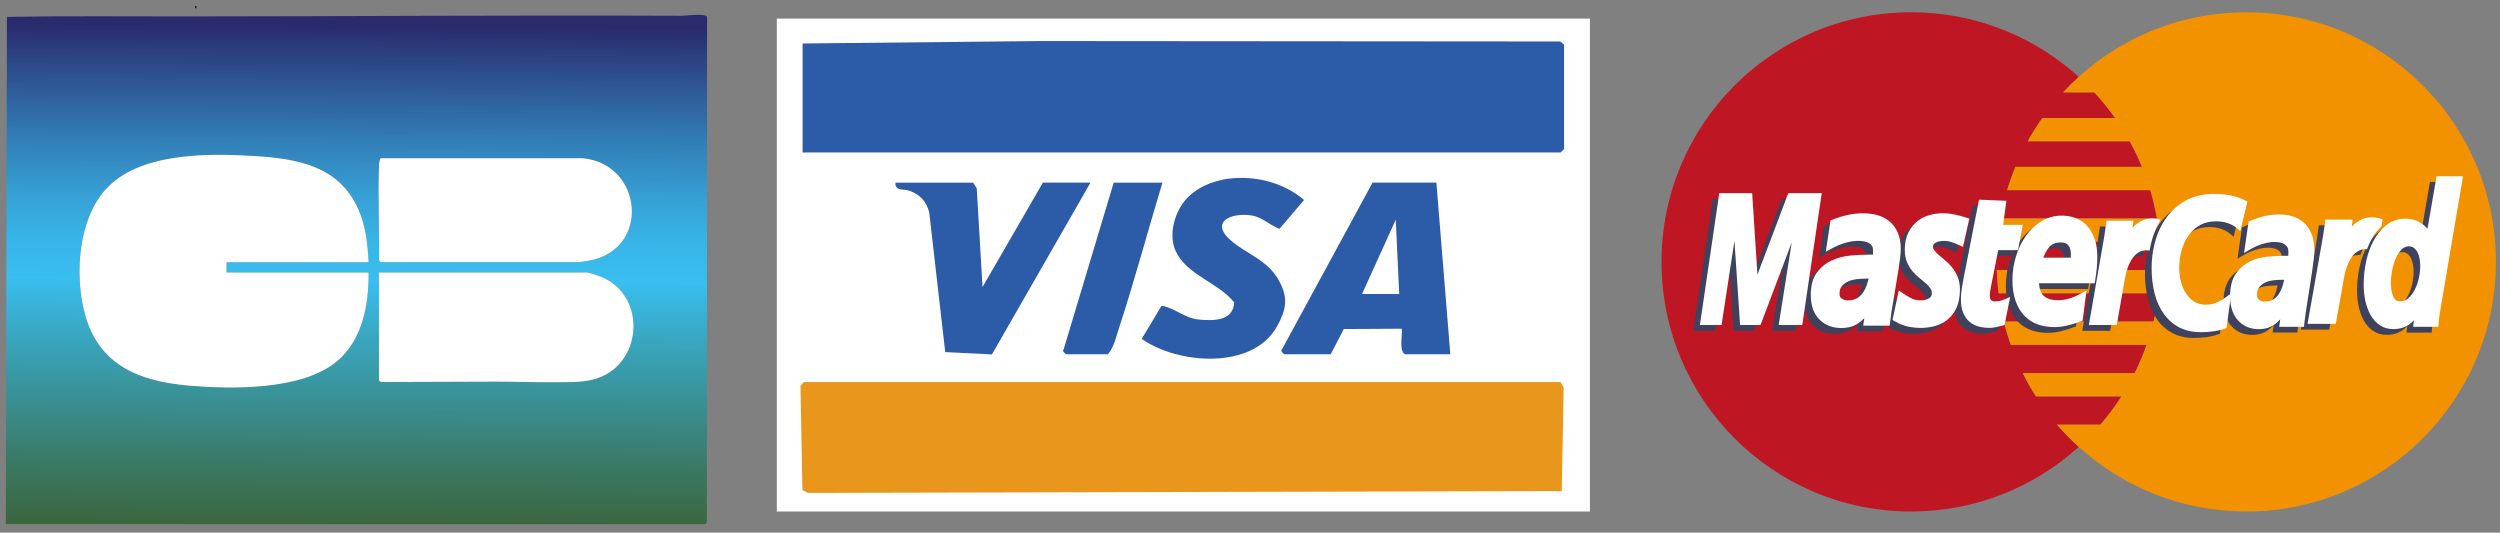 <svg width="230" height="49" viewBox="0 0 230 49" fill="none" xmlns="http://www.w3.org/2000/svg">
<rect x="0" y="0" width="230" height="49" fill="#808080" stroke="none"/>
<g id="Group 38733">
<g id="Group">
<path id="Vector" d="M146.272 1.711H71.467V47.059H146.272V1.711Z" fill="white"/>
<path id="Vector_2" d="M73.838 14.029V4L95.721 3.777L143.544 3.816L143.895 4.107V13.708L143.574 14.029H73.838Z" fill="#2C5BA8"/>
<path id="Vector_3" d="M143.574 35.153L143.859 35.646L143.681 45.181L74.334 45.347L73.822 45.091L73.647 35.507L73.945 35.153H143.574Z" fill="#E8961C"/>
<path id="Vector_4" d="M132.148 16.802L133.429 32.591H129.264C128.622 32.283 129.115 30.414 128.943 30.242L123.631 30.272L122.427 32.591H118.156C118.13 32.591 117.734 32.283 117.932 32.159L126.274 16.802H132.148ZM128.729 27.045L128.408 20.214L125.311 27.045H128.729Z" fill="#2C5BA8"/>
<path id="Vector_5" d="M89.536 16.802L89.861 17.334L90.393 26.406L95.945 16.802H100.324L91.259 32.607L86.961 32.393L85.492 19.565C85.252 18.547 84.645 17.908 83.669 17.545C83.176 17.36 82.326 17.623 82.382 16.805H89.536V16.802Z" fill="#2C5BA8"/>
<path id="Vector_6" d="M113.089 16.432C115.499 16.144 118.129 16.802 119.972 18.401L117.711 21.057C116.563 20.597 116.092 19.857 114.75 19.776C112.846 19.663 111.467 20.603 113.248 22.131C114.75 23.418 116.618 23.911 117.669 25.825C118.535 27.404 118.347 28.465 117.497 30.009C115.259 34.073 108.347 33.515 105.039 31.177L106.868 28.125C108.065 28.329 108.97 29.26 110.254 29.393C111.607 29.535 113.462 29.545 113.546 27.829C112.123 26.007 109.23 25.335 108.182 23.143C107.494 21.703 108.003 19.718 108.973 18.502C109.943 17.285 111.591 16.611 113.096 16.429L113.089 16.432Z" fill="#2C5BA8"/>
<path id="Vector_7" d="M106.943 16.802C105.597 21.252 104.39 25.776 102.944 30.197C102.681 31.005 102.477 31.962 101.925 32.594H98.082C98.056 32.594 97.663 32.289 97.852 32.156L102.46 16.805H106.946L106.943 16.802Z" fill="#2C5BA8"/>
</g>
<g id="Group_2">
<path id="Vector_8" d="M198.774 24.842H183.708C183.73 25.565 183.784 26.279 183.873 26.981H198.609C198.498 27.866 198.336 28.733 198.125 29.583H184.357C184.533 30.31 184.744 31.027 184.995 31.726H197.487C197.175 32.618 196.806 33.489 196.387 34.327H186.095C186.461 35.065 186.866 35.782 187.306 36.47H195.176C194.588 37.384 193.939 38.251 193.234 39.072H189.249C189.869 39.792 190.535 40.473 191.241 41.111C191.205 41.147 191.169 41.182 191.13 41.211C187.066 44.849 181.702 47.059 175.825 47.059C163.143 47.059 152.861 36.778 152.861 24.096C152.861 11.414 163.143 1.129 175.825 1.129C181.365 1.129 186.45 3.093 190.417 6.361C190.696 6.594 190.972 6.831 191.241 7.078C190.739 7.529 190.259 8.006 189.804 8.501H192.678C193.366 9.242 194.004 10.027 194.588 10.855H187.894C187.407 11.543 186.959 12.256 186.55 12.998H195.932C196.355 13.758 196.731 14.543 197.064 15.352H185.418C185.128 16.051 184.877 16.764 184.658 17.495H197.824C198.078 18.345 198.286 19.212 198.44 20.097H184.042C183.916 20.803 183.827 21.516 183.769 22.24H198.713C198.763 22.853 198.788 23.473 198.788 24.096C198.788 24.347 198.784 24.594 198.774 24.842Z" fill="#BE1622"/>
<path id="Vector_9" d="M229.624 24.096C229.624 36.778 219.339 47.059 206.657 47.059C200.78 47.059 195.415 44.849 191.352 41.211C191.312 41.182 191.276 41.147 191.241 41.111C190.535 40.473 189.868 39.792 189.248 39.072H193.233C193.939 38.251 194.588 37.384 195.175 36.47H187.306C186.865 35.782 186.46 35.065 186.095 34.327H196.387C196.806 33.489 197.175 32.618 197.487 31.726H184.995C184.744 31.027 184.532 30.31 184.357 29.583H198.125C198.336 28.733 198.497 27.866 198.608 26.981H183.873C183.783 26.279 183.73 25.565 183.708 24.842H198.773C198.784 24.594 198.788 24.347 198.788 24.096C198.788 23.473 198.762 22.853 198.712 22.24H183.769C183.826 21.516 183.916 20.803 184.041 20.097H198.44C198.286 19.212 198.078 18.345 197.824 17.495H184.658C184.876 16.764 185.127 16.051 185.417 15.352H197.064C196.731 14.543 196.354 13.758 195.931 12.998H186.55C186.958 12.256 187.406 11.543 187.894 10.855H194.588C194.004 10.027 193.366 9.242 192.678 8.501H189.804C190.259 8.006 190.739 7.529 191.241 7.078C191.509 6.831 191.785 6.594 192.065 6.361C196.032 3.093 201.117 1.129 206.657 1.129C219.339 1.129 229.624 11.414 229.624 24.096Z" fill="#F39200"/>
<g id="Group_3">
<g id="Group_4">
<path id="Vector_10" d="M163.913 18.302L161.079 25.798L160.591 18.302H157.563L155.782 30.432H157.775L158.961 22.684L159.484 30.432H161.358L164.232 22.831L163.032 30.432H165.2L166.992 18.302H163.913Z" fill="#3F425C"/>
<path id="Vector_11" d="M173.96 21.863C173.76 21.444 173.491 21.104 173.161 20.842C172.842 20.595 172.473 20.412 172.058 20.305C171.208 20.086 170.262 20.111 169.377 20.305C168.911 20.405 168.442 20.548 167.979 20.738L167.8 20.81L167.359 23.695L167.929 23.379C168.327 23.161 168.736 22.989 169.148 22.87C169.714 22.706 170.323 22.62 170.936 22.741C171.09 22.77 171.226 22.824 171.352 22.903C171.466 22.974 171.552 23.061 171.624 23.175C171.681 23.268 171.71 23.383 171.71 23.534C171.71 23.663 171.71 23.788 171.703 23.913C171.703 23.928 171.703 23.942 171.703 23.956H171.24C170.75 23.956 170.201 23.985 169.614 24.039C169.008 24.096 168.438 24.247 167.915 24.483C167.374 24.73 166.915 25.099 166.553 25.587C166.173 26.099 165.983 26.794 165.983 27.658C165.983 28.644 166.256 29.41 166.793 29.934C167.313 30.446 167.983 30.704 168.789 30.704C169.431 30.704 169.979 30.539 170.42 30.22C170.585 30.102 170.746 29.959 170.907 29.797L170.803 30.485H173.244L173.28 30.152C173.312 29.869 173.355 29.536 173.416 29.16C173.477 28.773 173.545 28.371 173.616 27.948C173.688 27.526 173.763 27.088 173.849 26.554L174.039 25.39C174.1 24.992 174.154 24.623 174.197 24.286C174.24 23.931 174.261 23.645 174.261 23.426C174.261 22.82 174.157 22.297 173.957 21.871L173.96 21.863ZM171.151 26.709C171.054 26.999 170.925 27.26 170.767 27.483C170.613 27.698 170.431 27.859 170.205 27.984C169.986 28.106 169.703 28.167 169.366 28.167C169.158 28.167 168.976 28.106 168.807 27.981C168.682 27.887 168.628 27.762 168.628 27.565C168.628 27.264 168.689 27.038 168.818 26.881C168.976 26.687 169.162 26.544 169.391 26.436C169.631 26.322 169.897 26.25 170.183 26.218C170.488 26.182 170.76 26.164 171.004 26.164H171.309C171.258 26.354 171.205 26.537 171.147 26.712L171.151 26.709Z" fill="#3F425C"/>
<path id="Vector_12" d="M212.025 21.971C211.839 21.552 211.588 21.211 211.28 20.95C210.983 20.703 210.635 20.52 210.248 20.412C209.452 20.194 208.567 20.219 207.739 20.412C207.306 20.513 206.865 20.656 206.431 20.846L206.263 20.918L205.851 23.802L206.385 23.487C206.758 23.268 207.141 23.096 207.524 22.978C208.055 22.813 208.625 22.727 209.198 22.849C209.341 22.878 209.47 22.931 209.589 23.01C209.696 23.082 209.778 23.168 209.843 23.283C209.897 23.376 209.925 23.491 209.925 23.641C209.925 23.77 209.925 23.895 209.918 24.021C209.918 24.035 209.918 24.049 209.918 24.064H209.488C209.026 24.064 208.514 24.093 207.965 24.146C207.399 24.204 206.861 24.354 206.374 24.591C205.865 24.838 205.439 25.207 205.098 25.694C204.744 26.207 204.564 26.902 204.564 27.766C204.564 28.751 204.819 29.518 205.324 30.041C205.812 30.554 206.439 30.812 207.195 30.812C207.797 30.812 208.309 30.647 208.721 30.328C208.875 30.21 209.03 30.066 209.176 29.905L209.08 30.593H211.362L211.395 30.26C211.423 29.977 211.466 29.643 211.524 29.267C211.581 28.88 211.646 28.479 211.714 28.056C211.782 27.633 211.85 27.196 211.932 26.662L212.108 25.497C212.165 25.099 212.215 24.73 212.255 24.394C212.298 24.039 212.316 23.752 212.316 23.534C212.316 22.928 212.219 22.405 212.029 21.978L212.025 21.971ZM209.391 26.816C209.302 27.106 209.18 27.368 209.033 27.59C208.89 27.805 208.718 27.966 208.506 28.092C208.302 28.214 208.037 28.274 207.722 28.274C207.528 28.274 207.356 28.214 207.198 28.088C207.08 27.995 207.034 27.87 207.034 27.672C207.034 27.372 207.091 27.146 207.213 26.988C207.36 26.794 207.535 26.651 207.75 26.544C207.976 26.429 208.223 26.357 208.492 26.325C208.779 26.289 209.033 26.271 209.259 26.271H209.542C209.495 26.461 209.445 26.644 209.391 26.82V26.816Z" fill="#3F425C"/>
<path id="Vector_13" d="M177.48 22.856C177.58 22.799 177.691 22.756 177.813 22.731C178.214 22.652 178.587 22.691 178.945 22.806C179.196 22.889 179.44 22.985 179.676 23.1L179.981 23.247L180.569 20.642L180.271 20.545C179.927 20.434 179.58 20.341 179.218 20.265C178.444 20.104 177.673 20.104 176.913 20.316C176.505 20.427 176.132 20.613 175.803 20.871C175.462 21.136 175.179 21.487 174.964 21.917C174.742 22.358 174.631 22.896 174.631 23.508C174.631 23.96 174.706 24.361 174.857 24.695C174.993 25.006 175.168 25.286 175.373 25.522C175.566 25.752 175.785 25.956 176.018 26.139C176.229 26.304 176.426 26.465 176.602 26.622C176.759 26.766 176.896 26.92 177.003 27.085C177.082 27.203 177.118 27.339 177.118 27.504C177.118 27.615 177.1 27.705 177.06 27.769C177.01 27.855 176.949 27.92 176.867 27.974C176.767 28.038 176.652 28.085 176.523 28.113C176.064 28.221 175.58 28.153 175.222 27.97C174.946 27.83 174.674 27.665 174.412 27.479L174.082 27.246L173.502 29.966L173.731 30.099C174.104 30.317 174.495 30.471 174.896 30.564C175.29 30.654 175.695 30.697 176.096 30.697C176.523 30.697 176.949 30.643 177.361 30.536C177.788 30.425 178.178 30.235 178.519 29.97C178.874 29.697 179.164 29.325 179.379 28.866C179.594 28.404 179.705 27.827 179.705 27.157C179.705 26.719 179.63 26.322 179.483 25.977C179.343 25.655 179.171 25.365 178.97 25.117C178.777 24.874 178.558 24.655 178.322 24.469C178.107 24.297 177.913 24.132 177.738 23.971C177.569 23.82 177.43 23.67 177.322 23.526C177.229 23.404 177.218 23.311 177.218 23.25C177.218 23.132 177.247 23.075 177.268 23.039C177.322 22.96 177.386 22.899 177.472 22.849L177.48 22.856Z" fill="#3F425C"/>
<path id="Vector_14" d="M182.536 27.024L183.224 23.544H185.041L185.493 21.215H183.679L183.977 19.004L181.461 18.9L181.006 21.211L180.551 23.541L180.06 26.02C179.988 26.372 179.928 26.716 179.877 27.045C179.824 27.393 179.795 27.748 179.795 28.095C179.795 28.554 179.863 28.955 179.996 29.285C180.132 29.626 180.325 29.909 180.573 30.12C180.813 30.328 181.103 30.478 181.433 30.568C181.744 30.651 182.088 30.694 182.454 30.694C182.647 30.694 182.852 30.668 183.063 30.618C183.257 30.572 183.439 30.529 183.615 30.482L183.808 30.432L184.325 27.852L183.776 28.085C183.658 28.135 183.525 28.178 183.371 28.21C183.221 28.242 183.067 28.26 182.905 28.26C182.708 28.26 182.615 28.189 182.565 28.131C182.515 28.078 182.45 27.984 182.45 27.773C182.45 27.626 182.457 27.49 182.479 27.357C182.497 27.225 182.515 27.11 182.536 27.013V27.024Z" fill="#3F425C"/>
<path id="Vector_15" d="M192.107 22.537C191.946 22.05 191.713 21.638 191.412 21.312C191.115 20.993 190.756 20.749 190.355 20.591C189.434 20.237 188.194 20.28 187.223 20.867C186.678 21.201 186.198 21.648 185.8 22.2C185.406 22.749 185.095 23.383 184.876 24.085C184.654 24.788 184.539 25.526 184.539 26.279C184.539 27.031 184.632 27.633 184.819 28.181C185.008 28.733 185.277 29.199 185.621 29.561C185.962 29.923 186.374 30.195 186.847 30.367C187.309 30.536 187.825 30.622 188.384 30.622C188.803 30.622 189.223 30.568 189.638 30.464C190.04 30.364 190.438 30.238 190.817 30.091L190.997 30.023L191.355 27.25L190.853 27.529C190.509 27.719 190.151 27.873 189.8 27.984C189.456 28.092 189.09 28.149 188.714 28.149C188.126 28.149 187.678 28.002 187.381 27.715C187.155 27.497 187.019 27.117 186.979 26.59H192.104L192.154 26.296C192.211 25.945 192.258 25.594 192.294 25.25C192.33 24.906 192.348 24.548 192.348 24.189C192.348 23.566 192.269 23.007 192.111 22.53L192.107 22.537ZM189.907 24.236H187.37C187.51 23.878 187.678 23.573 187.868 23.319C188.119 22.992 188.485 22.835 188.997 22.835C189.316 22.835 189.545 22.924 189.692 23.114C189.839 23.304 189.914 23.594 189.914 23.989C189.914 24.071 189.914 24.153 189.907 24.239V24.236Z" fill="#3F425C"/>
<path id="Vector_16" d="M206.155 19.076L205.496 21.788L205.173 21.509C204.984 21.344 204.722 21.197 204.396 21.075C203.736 20.828 202.643 20.785 201.844 21.211C201.443 21.426 201.092 21.724 200.805 22.1C200.518 22.473 200.289 22.935 200.128 23.465C199.963 23.999 199.881 24.594 199.881 25.225C199.881 25.676 199.938 26.106 200.056 26.511C200.171 26.916 200.332 27.275 200.54 27.579C200.744 27.877 200.995 28.12 201.292 28.299C201.884 28.651 202.712 28.626 203.296 28.375C203.604 28.242 203.887 28.081 204.138 27.895L204.661 27.511L204.235 30.701L204.063 30.761C203.704 30.887 203.335 30.977 202.959 31.023C202.586 31.07 202.213 31.091 201.848 31.091C201.099 31.091 200.436 30.941 199.873 30.647C199.311 30.349 198.831 29.93 198.454 29.396C198.078 28.869 197.795 28.239 197.612 27.522C197.433 26.82 197.34 26.046 197.34 25.225C197.34 24.651 197.386 24.103 197.48 23.576C197.544 23.204 197.63 22.845 197.738 22.501C197.942 21.849 198.218 21.262 198.562 20.749C198.659 20.599 198.766 20.452 198.877 20.315C199.368 19.706 199.97 19.222 200.673 18.878C201.766 18.341 203.152 18.255 204.511 18.491C205.009 18.577 205.482 18.735 205.919 18.957L206.155 19.076Z" fill="#3F425C"/>
<path id="Vector_17" d="M198.178 20.749C197.852 21.262 197.59 21.849 197.4 22.502C197.3 22.846 197.218 23.204 197.157 23.577C196.784 23.519 196.393 23.58 196.121 23.763C195.899 23.903 195.709 24.096 195.551 24.333C195.383 24.58 195.243 24.867 195.136 25.178C195.025 25.494 194.939 25.823 194.881 26.16L194.136 30.432H191.566L192.978 22.319C193.036 21.942 193.093 21.548 193.15 21.14L193.19 20.839H195.673L195.573 21.491C195.641 21.419 195.716 21.348 195.788 21.283C196.006 21.082 196.25 20.925 196.501 20.81C196.895 20.631 197.289 20.613 197.687 20.649C197.83 20.663 197.967 20.688 198.099 20.728L198.174 20.749H198.178Z" fill="#3F425C"/>
<path id="Vector_18" d="M223.553 16.746L222.722 21.57C222.507 21.34 222.281 21.151 222.045 21.007C221.651 20.767 221.199 20.645 220.701 20.645C220.045 20.645 219.465 20.835 218.977 21.204C218.909 21.254 218.845 21.308 218.784 21.362C218.386 21.706 218.053 22.132 217.78 22.634C217.641 22.892 217.515 23.165 217.408 23.451C217.275 23.802 217.164 24.179 217.078 24.569C216.927 25.275 216.849 25.988 216.849 26.698C216.849 27.217 216.899 27.723 217.003 28.203C217.11 28.69 217.272 29.131 217.487 29.515C217.709 29.912 217.999 30.228 218.347 30.457C218.694 30.69 219.106 30.805 219.572 30.805C220.163 30.805 220.665 30.654 221.074 30.353C221.213 30.249 221.346 30.131 221.475 29.998L221.393 30.597H223.715L223.74 30.267C223.758 30.041 223.79 29.755 223.84 29.411L225.987 16.746H223.553ZM221.919 26.142C221.83 26.537 221.701 26.895 221.536 27.21C221.375 27.518 221.174 27.776 220.941 27.977C220.722 28.167 220.475 28.257 220.192 28.257C220.024 28.257 219.891 28.214 219.794 28.124C219.683 28.024 219.601 27.898 219.54 27.741C219.472 27.565 219.422 27.368 219.393 27.153C219.364 26.924 219.35 26.701 219.35 26.486C219.35 26.178 219.386 25.823 219.461 25.433C219.529 25.049 219.64 24.68 219.791 24.333C219.93 24.007 220.11 23.724 220.328 23.494C220.651 23.154 221.149 23.104 221.461 23.333C221.593 23.426 221.701 23.552 221.787 23.709C221.876 23.878 221.944 24.071 221.987 24.282C222.03 24.512 222.052 24.741 222.052 24.963C222.052 25.35 222.009 25.745 221.919 26.142Z" fill="#3F425C"/>
<path id="Vector_19" d="M218.602 20.706L218.48 21.362C218.1 21.706 217.781 22.132 217.52 22.634C217.387 22.892 217.265 23.165 217.161 23.451C216.846 23.437 216.534 23.505 216.301 23.655C216.079 23.799 215.882 23.989 215.724 24.225C215.556 24.476 215.416 24.759 215.301 25.071C215.187 25.386 215.104 25.716 215.047 26.053L214.287 30.324H211.686L213.119 22.211C213.173 21.835 213.234 21.441 213.291 21.032L213.334 20.731H215.85L215.742 21.387C215.814 21.312 215.885 21.24 215.961 21.176C216.186 20.975 216.43 20.817 216.685 20.703C217.082 20.523 217.484 20.509 217.885 20.541C218.032 20.556 218.168 20.581 218.304 20.62L218.591 20.706H218.602Z" fill="#3F425C"/>
</g>
<g id="Group_5">
<path id="Vector_20" d="M164.522 17.771L161.683 25.268L161.2 17.771H158.172L156.391 29.901H158.383L159.569 22.154L160.089 29.901H161.967L164.841 22.301L163.64 29.901H165.808L167.6 17.771H164.522Z" fill="white"/>
<path id="Vector_21" d="M174.57 21.337C174.369 20.918 174.1 20.577 173.771 20.316C173.452 20.068 173.083 19.886 172.667 19.778C171.818 19.559 170.872 19.584 169.986 19.778C169.521 19.878 169.051 20.022 168.589 20.212L168.41 20.283L167.969 23.168L168.539 22.853C168.936 22.634 169.345 22.462 169.757 22.344C170.323 22.179 170.932 22.093 171.545 22.215C171.699 22.243 171.836 22.297 171.961 22.376C172.076 22.448 172.162 22.534 172.233 22.648C172.291 22.742 172.319 22.856 172.319 23.007C172.319 23.136 172.319 23.261 172.312 23.387C172.312 23.401 172.312 23.415 172.312 23.43H171.85C171.359 23.43 170.811 23.458 170.223 23.512C169.617 23.569 169.048 23.72 168.524 23.956C167.983 24.204 167.525 24.573 167.163 25.06C166.783 25.573 166.593 26.268 166.593 27.131C166.593 28.117 166.865 28.884 167.403 29.407C167.922 29.919 168.592 30.177 169.399 30.177C170.04 30.177 170.588 30.013 171.029 29.694C171.194 29.575 171.355 29.432 171.517 29.271L171.413 29.959H173.853L173.889 29.625C173.921 29.342 173.964 29.009 174.025 28.633C174.086 28.246 174.154 27.845 174.226 27.422C174.297 26.999 174.373 26.562 174.459 26.028L174.649 24.863C174.71 24.465 174.763 24.096 174.806 23.759C174.849 23.404 174.871 23.118 174.871 22.899C174.871 22.294 174.767 21.77 174.566 21.344L174.57 21.337ZM171.76 26.178C171.663 26.468 171.534 26.73 171.377 26.952C171.223 27.167 171.04 27.328 170.814 27.454C170.596 27.576 170.312 27.637 169.976 27.637C169.768 27.637 169.585 27.576 169.417 27.45C169.291 27.357 169.237 27.232 169.237 27.035C169.237 26.734 169.298 26.508 169.427 26.35C169.585 26.157 169.771 26.013 170.001 25.906C170.241 25.791 170.506 25.72 170.793 25.687C171.097 25.651 171.37 25.634 171.613 25.634H171.918C171.868 25.823 171.814 26.006 171.757 26.182L171.76 26.178Z" fill="white"/>
<path id="Vector_22" d="M212.631 21.441C212.445 21.021 212.194 20.681 211.885 20.419C211.588 20.172 211.24 19.989 210.853 19.882C210.058 19.663 209.173 19.689 208.345 19.882C207.911 19.982 207.471 20.126 207.037 20.316L206.869 20.387L206.456 23.272L206.99 22.957C207.363 22.738 207.746 22.566 208.13 22.448C208.66 22.283 209.23 22.197 209.803 22.319C209.947 22.348 210.076 22.401 210.194 22.48C210.302 22.552 210.384 22.638 210.448 22.752C210.502 22.846 210.531 22.96 210.531 23.111C210.531 23.24 210.531 23.365 210.524 23.491C210.524 23.505 210.524 23.519 210.524 23.534H210.094C209.631 23.534 209.119 23.562 208.571 23.616C208.004 23.673 207.467 23.824 206.98 24.06C206.471 24.308 206.044 24.677 205.704 25.164C205.349 25.677 205.17 26.372 205.17 27.235C205.17 28.221 205.424 28.988 205.93 29.511C206.417 30.023 207.044 30.281 207.8 30.281C208.402 30.281 208.915 30.117 209.327 29.798C209.481 29.679 209.635 29.536 209.782 29.375L209.685 30.063H211.968L212 29.73C212.029 29.446 212.072 29.113 212.129 28.737C212.186 28.35 212.251 27.948 212.319 27.526C212.387 27.103 212.455 26.666 212.538 26.132L212.713 24.967C212.771 24.569 212.821 24.2 212.86 23.863C212.903 23.509 212.921 23.222 212.921 23.003C212.921 22.398 212.824 21.874 212.634 21.448L212.631 21.441ZM210.001 26.286C209.911 26.576 209.789 26.838 209.642 27.06C209.499 27.275 209.327 27.436 209.115 27.561C208.911 27.683 208.646 27.744 208.331 27.744C208.137 27.744 207.965 27.683 207.807 27.558C207.689 27.465 207.643 27.339 207.643 27.142C207.643 26.841 207.7 26.615 207.822 26.458C207.969 26.264 208.144 26.121 208.359 26.013C208.585 25.899 208.832 25.827 209.101 25.795C209.388 25.759 209.642 25.741 209.868 25.741H210.151C210.104 25.931 210.054 26.114 210.001 26.289V26.286Z" fill="white"/>
<path id="Vector_23" d="M178.089 22.326C178.189 22.269 178.3 22.226 178.422 22.201C178.824 22.122 179.196 22.161 179.555 22.276C179.806 22.358 180.049 22.455 180.286 22.57L180.59 22.717L181.178 20.111L180.881 20.015C180.537 19.904 180.189 19.81 179.827 19.735C179.053 19.574 178.283 19.574 177.523 19.785C177.114 19.896 176.742 20.083 176.412 20.341C176.072 20.606 175.788 20.957 175.573 21.387C175.351 21.828 175.24 22.365 175.24 22.978C175.24 23.43 175.315 23.831 175.466 24.164C175.602 24.476 175.778 24.756 175.982 24.992C176.175 25.221 176.394 25.426 176.627 25.608C176.838 25.773 177.035 25.935 177.211 26.092C177.369 26.236 177.505 26.39 177.612 26.555C177.691 26.673 177.727 26.809 177.727 26.974C177.727 27.085 177.709 27.174 177.67 27.239C177.62 27.325 177.559 27.39 177.476 27.443C177.376 27.508 177.261 27.554 177.132 27.583C176.674 27.691 176.19 27.622 175.831 27.44C175.555 27.3 175.283 27.135 175.022 26.949L174.692 26.716L174.111 29.436L174.341 29.568C174.713 29.787 175.104 29.941 175.505 30.034C175.899 30.124 176.304 30.167 176.706 30.167C177.132 30.167 177.559 30.113 177.971 30.006C178.397 29.894 178.788 29.704 179.128 29.439C179.483 29.167 179.773 28.794 179.988 28.336C180.203 27.873 180.314 27.296 180.314 26.626C180.314 26.189 180.239 25.791 180.092 25.447C179.952 25.125 179.78 24.834 179.58 24.587C179.386 24.343 179.168 24.125 178.931 23.939C178.716 23.767 178.523 23.602 178.347 23.44C178.179 23.29 178.039 23.139 177.931 22.996C177.838 22.874 177.827 22.781 177.827 22.72C177.827 22.602 177.856 22.545 177.878 22.509C177.931 22.43 177.996 22.369 178.082 22.319L178.089 22.326Z" fill="white"/>
<path id="Vector_24" d="M183.146 26.494L183.834 23.014H185.651L186.102 20.685H184.289L184.586 18.474L182.071 18.37L181.616 20.681L181.16 23.01L180.669 25.49C180.598 25.841 180.537 26.185 180.487 26.515C180.433 26.863 180.404 27.217 180.404 27.565C180.404 28.024 180.472 28.425 180.605 28.755C180.741 29.095 180.935 29.378 181.182 29.59C181.422 29.797 181.712 29.948 182.042 30.038C182.354 30.12 182.698 30.163 183.063 30.163C183.257 30.163 183.461 30.138 183.672 30.088C183.866 30.041 184.049 29.998 184.224 29.952L184.418 29.901L184.934 27.321L184.386 27.554C184.267 27.604 184.135 27.647 183.981 27.68C183.83 27.712 183.676 27.73 183.515 27.73C183.318 27.73 183.225 27.658 183.174 27.601C183.124 27.547 183.06 27.454 183.06 27.242C183.06 27.096 183.067 26.959 183.088 26.827C183.106 26.694 183.124 26.579 183.146 26.483V26.494Z" fill="white"/>
<path id="Vector_25" d="M192.713 22.007C192.552 21.52 192.319 21.108 192.018 20.781C191.72 20.462 191.362 20.219 190.961 20.061C190.04 19.706 188.8 19.749 187.829 20.337C187.284 20.67 186.804 21.118 186.406 21.67C186.012 22.218 185.7 22.853 185.481 23.555C185.259 24.257 185.145 24.996 185.145 25.748C185.145 26.501 185.238 27.103 185.424 27.651C185.614 28.203 185.883 28.669 186.227 29.031C186.567 29.393 186.979 29.665 187.452 29.837C187.915 30.005 188.431 30.091 188.99 30.091C189.409 30.091 189.828 30.038 190.244 29.934C190.645 29.833 191.043 29.708 191.423 29.561L191.602 29.493L191.96 26.719L191.459 26.999C191.115 27.189 190.756 27.343 190.405 27.454C190.061 27.561 189.696 27.619 189.319 27.619C188.732 27.619 188.284 27.472 187.986 27.185C187.761 26.967 187.624 26.587 187.585 26.06H192.709L192.76 25.766C192.817 25.415 192.863 25.064 192.899 24.72C192.935 24.376 192.953 24.017 192.953 23.659C192.953 23.035 192.874 22.476 192.717 22L192.713 22.007ZM190.516 23.706H187.979C188.119 23.347 188.287 23.043 188.477 22.788C188.728 22.462 189.094 22.304 189.606 22.304C189.925 22.304 190.154 22.394 190.301 22.584C190.448 22.774 190.523 23.064 190.523 23.458C190.523 23.541 190.523 23.623 190.516 23.709V23.706Z" fill="white"/>
<path id="Vector_26" d="M206.765 18.545L206.105 21.258L205.783 20.979C205.593 20.814 205.331 20.667 205.005 20.545C204.346 20.298 203.253 20.255 202.454 20.681C202.052 20.896 201.701 21.194 201.415 21.57C201.128 21.942 200.898 22.405 200.737 22.935C200.572 23.469 200.49 24.064 200.49 24.695C200.49 25.146 200.547 25.576 200.666 25.981C200.78 26.386 200.941 26.744 201.149 27.049C201.354 27.346 201.604 27.59 201.902 27.769C202.493 28.12 203.321 28.095 203.905 27.845C204.213 27.712 204.496 27.551 204.747 27.364L205.27 26.981L204.844 30.17L204.672 30.231C204.314 30.357 203.944 30.446 203.568 30.493C203.196 30.539 202.823 30.561 202.457 30.561C201.708 30.561 201.045 30.41 200.483 30.116C199.92 29.819 199.44 29.4 199.064 28.866C198.687 28.339 198.404 27.708 198.222 26.992C198.042 26.289 197.949 25.515 197.949 24.695C197.949 24.121 197.996 23.573 198.089 23.046C198.153 22.674 198.239 22.315 198.347 21.971C198.551 21.319 198.827 20.731 199.171 20.219C199.268 20.068 199.375 19.921 199.487 19.785C199.978 19.176 200.58 18.692 201.282 18.348C202.375 17.811 203.762 17.725 205.12 17.961C205.618 18.047 206.091 18.205 206.528 18.427L206.765 18.545Z" fill="white"/>
<path id="Vector_27" d="M198.786 20.219C198.46 20.731 198.199 21.319 198.009 21.971C197.908 22.315 197.826 22.674 197.765 23.046C197.392 22.989 197.002 23.05 196.729 23.233C196.507 23.372 196.317 23.566 196.16 23.802C195.991 24.05 195.852 24.336 195.744 24.648C195.633 24.963 195.547 25.293 195.49 25.63L194.744 29.901H192.175L193.587 21.788C193.644 21.412 193.701 21.018 193.759 20.609L193.798 20.308H196.282L196.181 20.961C196.249 20.889 196.325 20.817 196.396 20.753C196.615 20.552 196.858 20.394 197.109 20.28C197.504 20.101 197.898 20.083 198.295 20.118C198.439 20.133 198.575 20.158 198.708 20.197L198.783 20.219H198.786Z" fill="white"/>
<path id="Vector_28" d="M224.163 16.216L223.331 21.039C223.116 20.81 222.891 20.62 222.654 20.477C222.26 20.237 221.808 20.115 221.31 20.115C220.655 20.115 220.074 20.305 219.587 20.674C219.519 20.724 219.454 20.778 219.393 20.831C218.995 21.176 218.662 21.602 218.39 22.104C218.25 22.362 218.125 22.634 218.017 22.921C217.884 23.272 217.773 23.648 217.687 24.039C217.537 24.745 217.458 25.458 217.458 26.167C217.458 26.687 217.508 27.192 217.612 27.672C217.72 28.16 217.881 28.601 218.096 28.984C218.318 29.382 218.608 29.697 218.956 29.927C219.304 30.16 219.716 30.274 220.182 30.274C220.773 30.274 221.274 30.124 221.683 29.823C221.823 29.719 221.955 29.601 222.084 29.468L222.002 30.066H224.324L224.349 29.737C224.367 29.511 224.399 29.224 224.449 28.88L226.596 16.216H224.163ZM222.529 25.612C222.439 26.006 222.31 26.364 222.145 26.68C221.984 26.988 221.783 27.246 221.55 27.447C221.332 27.637 221.085 27.726 220.801 27.726C220.633 27.726 220.5 27.683 220.404 27.594C220.293 27.493 220.21 27.368 220.149 27.21C220.081 27.035 220.031 26.838 220.002 26.622C219.974 26.393 219.959 26.171 219.959 25.956C219.959 25.648 219.995 25.293 220.07 24.902C220.139 24.519 220.25 24.15 220.4 23.802C220.54 23.476 220.719 23.193 220.938 22.964C221.26 22.623 221.758 22.573 222.07 22.802C222.203 22.896 222.31 23.021 222.396 23.179C222.486 23.347 222.554 23.541 222.597 23.752C222.64 23.982 222.661 24.211 222.661 24.433C222.661 24.82 222.618 25.214 222.529 25.612Z" fill="white"/>
<path id="Vector_29" d="M219.21 20.176L219.088 20.832C218.708 21.176 218.39 21.602 218.128 22.104C217.995 22.362 217.874 22.634 217.77 22.921C217.454 22.906 217.142 22.974 216.91 23.125C216.687 23.268 216.49 23.458 216.333 23.695C216.164 23.946 216.024 24.229 215.91 24.541C215.795 24.856 215.713 25.186 215.655 25.522L214.896 29.794H212.294L213.727 21.681C213.781 21.305 213.842 20.91 213.899 20.502L213.942 20.201H216.458L216.351 20.857C216.422 20.781 216.494 20.71 216.569 20.645C216.795 20.445 217.039 20.287 217.293 20.172C217.691 19.993 218.092 19.979 218.493 20.011C218.64 20.025 218.777 20.05 218.913 20.09L219.199 20.176H219.21Z" fill="white"/>
</g>
</g>
</g>
<g id="Group_6">
<path id="Vector_30" d="M0.536 48.219L0.636 1.552C6.112 1.458 11.591 1.514 17.067 1.511C32.198 1.502 47.399 1.387 62.548 1.452C63.229 1.455 64.112 1.29 64.778 1.402C64.893 1.421 64.98 1.461 65.053 1.552L65.03 48.048L64.885 48.222H0.536V48.219ZM33.907 25.073H20.835V24.118H33.907C33.817 22.443 33.657 20.814 32.971 19.267C31.181 15.23 27.326 14.591 23.332 14.351C19.103 14.096 12.733 14.017 9.674 17.479C7.187 20.293 6.875 25.322 7.794 28.811C9.054 33.602 12.811 35.081 17.383 35.474C21.317 35.813 27.802 35.91 30.983 33.246C33.355 31.259 33.936 28.027 33.907 25.072V25.073ZM53.622 14.562H35.024C34.862 14.764 34.872 15.268 34.862 15.565C34.775 18.352 34.921 21.158 34.879 23.944L35.024 24.118H53.197C53.27 24.118 53.883 24.026 54.038 24.002C59.922 23.075 59.18 15.079 53.623 14.562H53.622ZM34.864 25.073V35L35.038 35.145L45.44 35.108C47.239 35.102 49.095 35.181 50.859 35.161C52.118 35.147 53.412 35.218 54.634 34.895C59.075 33.717 59.604 27.339 55.415 25.514C55.205 25.422 54.195 25.073 54.048 25.073H34.864Z" fill="url(#paint0_linear_497_1171)"/>
<path id="Vector_31" d="M18.071 0.548H17.966V0.759H18.071V0.548Z" fill="black"/>
<path id="Vector_32" d="M33.907 25.073C33.936 28.028 33.355 31.259 30.983 33.248C27.802 35.912 21.318 35.815 17.383 35.476C12.809 35.083 9.052 33.604 7.794 28.813C6.875 25.322 7.187 20.293 9.674 17.48C12.734 14.019 19.103 14.098 23.332 14.353C27.324 14.593 31.181 15.232 32.971 19.268C33.657 20.816 33.818 22.443 33.907 24.12H20.835V25.075H33.907V25.073Z" fill="white"/>
<path id="Vector_33" d="M34.864 25.073H54.048C54.193 25.073 55.205 25.422 55.415 25.514C59.603 27.339 59.074 33.717 54.634 34.895C53.412 35.22 52.119 35.149 50.859 35.161C49.095 35.181 47.239 35.102 45.44 35.108L35.039 35.145L34.864 35V25.073Z" fill="white"/>
<path id="Vector_34" d="M53.621 14.562C59.178 15.079 59.922 23.076 54.036 24.002C53.881 24.026 53.268 24.118 53.196 24.118H35.022L34.877 23.944C34.917 21.158 34.773 18.35 34.861 15.565C34.87 15.268 34.861 14.764 35.022 14.562H53.62H53.621Z" fill="white"/>
</g>
</g>
<defs>
<linearGradient id="paint0_linear_497_1171" x1="32.994" y1="2.371" x2="32.66" y2="49.221" gradientUnits="userSpaceOnUse">
<stop stop-color="#2A2A6C"/>
<stop offset="0.1" stop-color="#2E518F"/>
<stop offset="0.23" stop-color="#3280B8"/>
<stop offset="0.34" stop-color="#36A1D6"/>
<stop offset="0.43" stop-color="#38B6E8"/>
<stop offset="0.5" stop-color="#39BEEF"/>
<stop offset="0.61" stop-color="#39A7C1"/>
<stop offset="0.88" stop-color="#3A765F"/>
<stop offset="1" stop-color="#3B6338"/>
</linearGradient>
</defs>
</svg>
